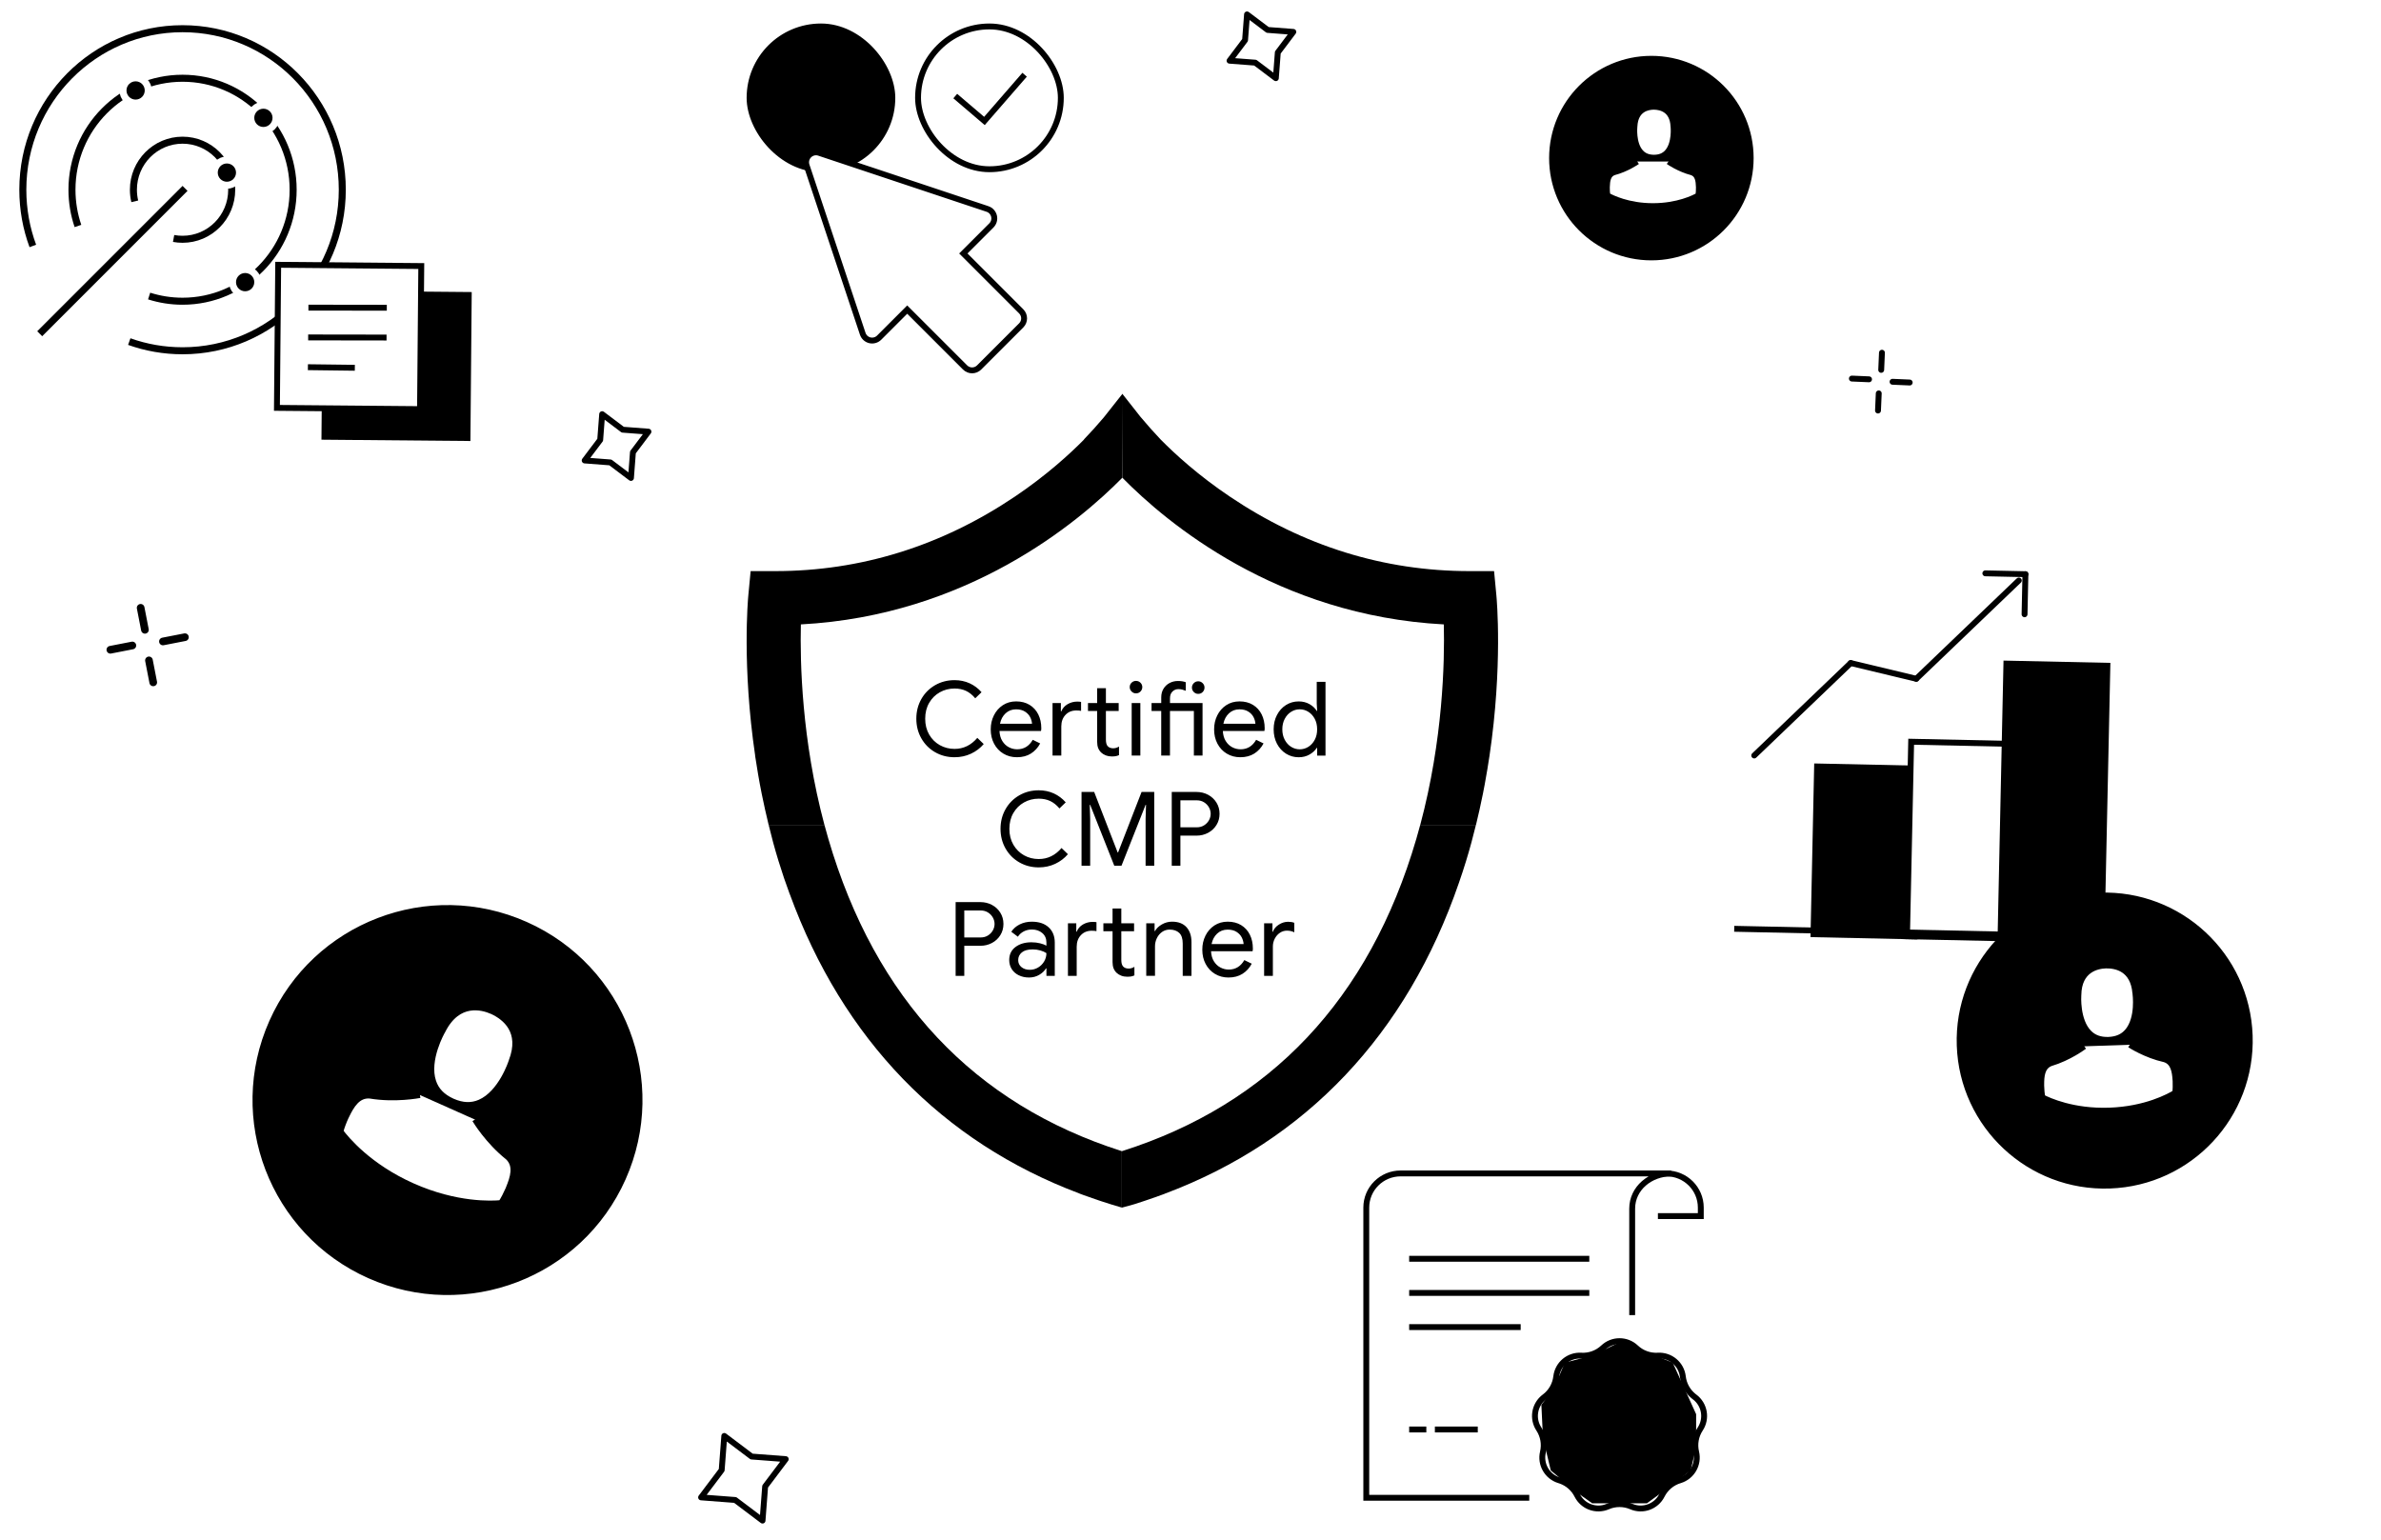 <svg width="405" height="262" viewBox="0 0 405 262" fill="none" xmlns="http://www.w3.org/2000/svg">
<g filter="url(#filter0_d_551_11303)">
<circle cx="280.893" cy="26.893" r="16.893" fill="#9AF3D8" style="fill:#9AF3D8;fill:color(display-p3 0.604 0.953 0.847);fill-opacity:1;"/>
<circle cx="280.893" cy="26.893" r="16.893" stroke="#03216C" style="stroke:#03216C;stroke:color(display-p3 0.012 0.129 0.423);stroke-opacity:1;"/>
</g>
<path d="M283.8 27.48C283.875 27.533 285.621 28.753 287.805 29.317C288.827 29.683 288.941 30.78 288.972 31.784C288.972 31.824 288.972 31.859 288.976 31.894C288.981 32.291 288.954 32.903 288.884 33.256C288.174 33.661 285.388 35.062 281.151 35.062C276.932 35.062 274.129 33.657 273.414 33.251C273.344 32.899 273.313 32.286 273.322 31.89C273.322 31.855 273.326 31.82 273.326 31.78C273.357 30.775 273.471 29.678 274.493 29.313C276.677 28.749 278.423 27.524 278.497 27.476" fill="white" style="fill:white;fill-opacity:1;"/>
<path d="M283.8 27.48C283.875 27.533 285.621 28.753 287.805 29.317C288.827 29.683 288.941 30.78 288.972 31.784C288.972 31.824 288.972 31.859 288.976 31.894C288.981 32.291 288.954 32.903 288.884 33.256C288.174 33.661 285.388 35.062 281.151 35.062C276.932 35.062 274.129 33.657 273.414 33.251C273.344 32.899 273.313 32.286 273.322 31.89C273.322 31.855 273.326 31.82 273.326 31.78C273.357 30.775 273.471 29.678 274.493 29.313C276.677 28.749 278.423 27.524 278.497 27.476" stroke="#03216C" style="stroke:#03216C;stroke:color(display-p3 0.012 0.129 0.423);stroke-opacity:1;"/>
<path d="M278.01 21.529C278.01 21.517 278.015 21.504 278.015 21.495C278.158 18.479 280.364 18.155 281.309 18.155H281.326C281.335 18.155 281.348 18.155 281.361 18.155C282.531 18.18 284.521 18.643 284.655 21.495C284.655 21.508 284.655 21.521 284.66 21.529C284.664 21.559 284.967 24.419 283.589 25.925C283.043 26.523 282.314 26.817 281.357 26.826C281.348 26.826 281.344 26.826 281.335 26.826V26.826C281.326 26.826 281.322 26.826 281.313 26.826C280.36 26.817 279.627 26.523 279.085 25.925C277.711 24.428 278.006 21.554 278.01 21.529Z" fill="white" stroke="#03216C" style="fill:white;fill-opacity:1;stroke:#03216C;stroke:color(display-p3 0.012 0.129 0.423);stroke-opacity:1;"/>
<g filter="url(#filter1_d_551_11303)">
<circle cx="76.119" cy="187.119" r="32.659" transform="rotate(24 76.119 187.119)" fill="#D2ECFE" style="fill:#D2ECFE;fill:color(display-p3 0.824 0.925 0.996);fill-opacity:1;"/>
<circle cx="76.119" cy="187.119" r="32.659" transform="rotate(24 76.119 187.119)" stroke="#03216C" style="stroke:#03216C;stroke:color(display-p3 0.012 0.129 0.423);stroke-opacity:1;"/>
</g>
<path d="M80.793 190.442C80.883 190.594 83.007 194.123 86.421 196.836C87.939 198.286 87.278 200.313 86.542 202.111C86.511 202.181 86.483 202.244 86.463 202.309C86.159 203.013 85.631 204.074 85.23 204.641C83.656 204.798 77.635 205.082 70.151 201.751C62.699 198.432 58.854 193.746 57.91 192.468C58.063 191.79 58.49 190.685 58.817 189.991C58.845 189.929 58.881 189.87 58.912 189.8C59.756 188.05 60.82 186.202 62.913 186.36C67.214 187.082 71.26 186.292 71.43 186.265" fill="white" style="fill:white;fill-opacity:1;"/>
<path d="M80.793 190.442C80.883 190.594 83.007 194.123 86.421 196.836C87.939 198.286 87.278 200.313 86.542 202.111C86.511 202.181 86.483 202.244 86.463 202.309C86.159 203.013 85.631 204.074 85.23 204.641C83.656 204.798 77.635 205.082 70.151 201.751C62.699 198.432 58.854 193.746 57.91 192.468C58.063 191.79 58.49 190.685 58.817 189.991C58.845 189.929 58.881 189.87 58.912 189.8C59.756 188.05 60.82 186.202 62.913 186.36C67.214 187.082 71.26 186.292 71.43 186.265" stroke="#03216C" style="stroke:#03216C;stroke:color(display-p3 0.012 0.129 0.423);stroke-opacity:1;"/>
<path d="M75.245 175.38C75.255 175.357 75.272 175.338 75.279 175.323C77.904 170.109 82.055 171.271 83.724 172.015L83.755 172.028C83.77 172.035 83.793 172.045 83.816 172.055C85.863 173.02 89.013 175.402 87.008 180.545C86.998 180.568 86.988 180.59 86.989 180.608C86.973 180.664 85.26 185.955 81.641 187.531C80.207 188.156 78.689 188.104 76.99 187.365C76.975 187.359 76.967 187.355 76.952 187.348V187.348C76.937 187.341 76.929 187.338 76.914 187.331C75.236 186.567 74.174 185.47 73.687 183.989C72.438 180.264 75.218 175.421 75.245 175.38Z" fill="white" stroke="#03216C" style="fill:white;fill-opacity:1;stroke:#03216C;stroke:color(display-p3 0.012 0.129 0.423);stroke-opacity:1;"/>
<path fill-rule="evenodd" clip-rule="evenodd" d="M5.583 41.837C4.483 38.86 3.882 35.638 3.882 32.274C3.882 17.146 16.046 4.882 31.052 4.882C46.058 4.882 58.223 17.146 58.223 32.274C58.223 47.403 46.058 59.666 31.052 59.666C27.873 59.666 24.821 59.116 21.986 58.104V58.104" fill="white" style="fill:white;fill-opacity:1;"/>
<path d="M5.583 41.837C4.483 38.86 3.882 35.638 3.882 32.274C3.882 17.146 16.046 4.882 31.052 4.882C46.058 4.882 58.223 17.146 58.223 32.274C58.223 47.403 46.058 59.666 31.052 59.666C27.873 59.666 24.821 59.116 21.986 58.104V58.104" stroke="#03216C" style="stroke:#03216C;stroke:color(display-p3 0.012 0.129 0.423);stroke-opacity:1;" stroke-width="1.194"/>
<path fill-rule="evenodd" clip-rule="evenodd" d="M13.258 38.439C12.6 36.506 12.242 34.432 12.242 32.274C12.242 21.8 20.664 13.31 31.052 13.31C41.441 13.31 49.863 21.8 49.863 32.274C49.863 42.747 41.441 51.238 31.052 51.238C29.071 51.238 27.161 50.929 25.367 50.356V50.356" fill="white" style="fill:white;fill-opacity:1;"/>
<path d="M13.258 38.439C12.6 36.506 12.242 34.432 12.242 32.274C12.242 21.8 20.664 13.31 31.052 13.31C41.441 13.31 49.863 21.8 49.863 32.274C49.863 42.747 41.441 51.238 31.052 51.238C29.071 51.238 27.161 50.929 25.367 50.356V50.356" stroke="#03216C" style="stroke:#03216C;stroke:color(display-p3 0.012 0.129 0.423);stroke-opacity:1;" stroke-width="1.194"/>
<path fill-rule="evenodd" clip-rule="evenodd" d="M22.923 34.246C22.772 33.614 22.692 32.953 22.692 32.274C22.692 27.619 26.435 23.845 31.053 23.845C35.67 23.845 39.413 27.619 39.413 32.274C39.413 36.929 35.67 40.702 31.053 40.702C30.532 40.702 30.023 40.654 29.529 40.563V40.563" fill="white" style="fill:white;fill-opacity:1;"/>
<path d="M22.923 34.246C22.772 33.614 22.692 32.953 22.692 32.274C22.692 27.619 26.435 23.845 31.053 23.845C35.67 23.845 39.413 27.619 39.413 32.274C39.413 36.929 35.67 40.702 31.053 40.702C30.532 40.702 30.023 40.654 29.529 40.563V40.563" stroke="#03216C" style="stroke:#03216C;stroke:color(display-p3 0.012 0.129 0.423);stroke-opacity:1;" stroke-width="1.194"/>
<path d="M7.176 56.346L31.053 32.465" stroke="#9AF3D8" style="stroke:#9AF3D8;stroke:color(display-p3 0.604 0.953 0.847);stroke-opacity:1;" stroke-width="1.194" stroke-linecap="square"/>
<circle cx="23.067" cy="15.387" r="2.15" fill="#9AF3D8" stroke="white" style="fill:#9AF3D8;fill:color(display-p3 0.604 0.953 0.847);fill-opacity:1;stroke:white;stroke-opacity:1;" stroke-width="1.194"/>
<circle cx="44.804" cy="20.044" r="2.15" fill="#9AF3D8" stroke="white" style="fill:#9AF3D8;fill:color(display-p3 0.604 0.953 0.847);fill-opacity:1;stroke:white;stroke-opacity:1;" stroke-width="1.194"/>
<circle cx="38.593" cy="29.36" r="2.15" fill="#9AF3D8" stroke="white" style="fill:#9AF3D8;fill:color(display-p3 0.604 0.953 0.847);fill-opacity:1;stroke:white;stroke-opacity:1;" stroke-width="1.194"/>
<circle cx="41.699" cy="47.992" r="2.15" fill="#9AF3D8" stroke="white" style="fill:#9AF3D8;fill:color(display-p3 0.604 0.953 0.847);fill-opacity:1;stroke:white;stroke-opacity:1;" stroke-width="1.194"/>
<rect x="54.9" y="49.454" width="25.339" height="25.339" transform="rotate(0.503 54.9 49.454)" fill="#D2ECFE" style="fill:#D2ECFE;fill:color(display-p3 0.824 0.925 0.996);fill-opacity:1;"/>
<rect x="47.319" y="45.041" width="24.339" height="24.339" transform="rotate(0.503 47.319 45.041)" fill="white" stroke="#03216C" style="fill:white;fill-opacity:1;stroke:#03216C;stroke:color(display-p3 0.012 0.129 0.423);stroke-opacity:1;"/>
<path d="M52.962 52.329L65.295 52.347" stroke="#03216C" style="stroke:#03216C;stroke:color(display-p3 0.012 0.129 0.423);stroke-opacity:1;" stroke-linecap="square"/>
<path d="M52.918 57.397L65.251 57.415" stroke="#03216C" style="stroke:#03216C;stroke:color(display-p3 0.012 0.129 0.423);stroke-opacity:1;" stroke-linecap="square"/>
<path d="M52.873 62.465L59.855 62.552" stroke="#03216C" style="stroke:#03216C;stroke:color(display-p3 0.012 0.129 0.423);stroke-opacity:1;" stroke-linecap="square"/>
<path d="M123.2 244.252L127.848 247.757L133.652 248.2L130.148 252.848L129.704 258.652L125.056 255.147L119.252 254.704L122.757 250.056L123.2 244.252Z" stroke="#03216C" style="stroke:#03216C;stroke:color(display-p3 0.012 0.129 0.423);stroke-opacity:1;" stroke-miterlimit="10" stroke-linecap="round" stroke-linejoin="round"/>
<path d="M212.116 2.45L215.618 5.091L219.991 5.425L217.351 8.927L217.017 13.3L213.515 10.659L209.142 10.325L211.782 6.823L212.116 2.45Z" stroke="#03216C" style="stroke:#03216C;stroke:color(display-p3 0.012 0.129 0.423);stroke-opacity:1;" stroke-miterlimit="10" stroke-linecap="round" stroke-linejoin="round"/>
<path d="M102.425 70.45L105.927 73.091L110.3 73.425L107.659 76.927L107.325 81.3L103.823 78.659L99.45 78.325L102.091 74.823L102.425 70.45Z" stroke="#03216C" style="stroke:#03216C;stroke:color(display-p3 0.012 0.129 0.423);stroke-opacity:1;" stroke-miterlimit="10" stroke-linecap="round" stroke-linejoin="round"/>
<path d="M319.987 62.915L320.113 59.998" stroke="#03216C" style="stroke:#03216C;stroke:color(display-p3 0.012 0.129 0.423);stroke-opacity:1;" stroke-miterlimit="22.926" stroke-linecap="round" stroke-linejoin="round"/>
<path d="M317.917 64.521L315 64.395" stroke="#03216C" style="stroke:#03216C;stroke:color(display-p3 0.012 0.129 0.423);stroke-opacity:1;" stroke-miterlimit="22.926" stroke-linecap="round" stroke-linejoin="round"/>
<path d="M319.569 66.915L319.443 69.832" stroke="#03216C" style="stroke:#03216C;stroke:color(display-p3 0.012 0.129 0.423);stroke-opacity:1;" stroke-miterlimit="22.926" stroke-linecap="round" stroke-linejoin="round"/>
<path d="M321.917 64.94L324.834 65.066" stroke="#03216C" style="stroke:#03216C;stroke:color(display-p3 0.012 0.129 0.423);stroke-opacity:1;" stroke-miterlimit="22.926" stroke-linecap="round" stroke-linejoin="round"/>
<path d="M24.651 107.13L23.924 103.39" stroke="#03216C" style="stroke:#03216C;stroke:color(display-p3 0.012 0.129 0.423);stroke-opacity:1;" stroke-width="1.305" stroke-miterlimit="22.926" stroke-linecap="round" stroke-linejoin="round"/>
<path d="M22.513 109.797L18.773 110.525" stroke="#03216C" style="stroke:#03216C;stroke:color(display-p3 0.012 0.129 0.423);stroke-opacity:1;" stroke-width="1.305" stroke-miterlimit="22.926" stroke-linecap="round" stroke-linejoin="round"/>
<path d="M25.337 112.332L26.064 116.072" stroke="#03216C" style="stroke:#03216C;stroke:color(display-p3 0.012 0.129 0.423);stroke-opacity:1;" stroke-width="1.305" stroke-miterlimit="22.926" stroke-linecap="round" stroke-linejoin="round"/>
<path d="M27.715 109.113L31.455 108.385" stroke="#03216C" style="stroke:#03216C;stroke:color(display-p3 0.012 0.129 0.423);stroke-opacity:1;" stroke-width="1.305" stroke-miterlimit="22.926" stroke-linecap="round" stroke-linejoin="round"/>
<path d="M326.258 130.742L325.647 159.281L308.47 158.913L309.08 130.374L326.258 130.742Z" fill="#9AF3D8" stroke="#21528B" style="fill:#9AF3D8;fill:color(display-p3 0.604 0.953 0.847);fill-opacity:1;stroke:#21528B;stroke:color(display-p3 0.13 0.32 0.546);stroke-opacity:1;"/>
<rect x="325.083" y="126.17" width="17.182" height="33.091" transform="rotate(1.226 325.083 126.17)" fill="white" stroke="#21528B" style="fill:white;fill-opacity:1;stroke:#21528B;stroke:color(display-p3 0.13 0.32 0.546);stroke-opacity:1;"/>
<rect x="341.28" y="112.877" width="17.182" height="46.727" transform="rotate(1.226 341.28 112.877)" fill="#9AF3D8" stroke="#21528B" style="fill:#9AF3D8;fill:color(display-p3 0.604 0.953 0.847);fill-opacity:1;stroke:#21528B;stroke:color(display-p3 0.13 0.32 0.546);stroke-opacity:1;"/>
<path d="M295.486 157.999L368.197 159.555" stroke="#21528B" style="stroke:#21528B;stroke:color(display-p3 0.13 0.32 0.546);stroke-opacity:1;" stroke-linecap="square"/>
<path d="M298.39 128.508L314.801 112.785" stroke="#21528B" style="stroke:#21528B;stroke:color(display-p3 0.13 0.32 0.546);stroke-opacity:1;" stroke-linecap="round" stroke-linejoin="round"/>
<path d="M325.949 115.459L343.394 98.745" stroke="#21528B" style="stroke:#21528B;stroke:color(display-p3 0.13 0.32 0.546);stroke-opacity:1;" stroke-linecap="round" stroke-linejoin="round"/>
<path d="M337.699 97.524L344.515 97.67" stroke="#21528B" style="stroke:#21528B;stroke:color(display-p3 0.13 0.32 0.546);stroke-opacity:1;" stroke-linecap="round" stroke-linejoin="round"/>
<path d="M344.515 97.67L344.369 104.487" stroke="#21528B" style="stroke:#21528B;stroke:color(display-p3 0.13 0.32 0.546);stroke-opacity:1;" stroke-linecap="round" stroke-linejoin="round"/>
<path d="M325.949 115.459L314.801 112.785" stroke="#21528B" style="stroke:#21528B;stroke:color(display-p3 0.13 0.32 0.546);stroke-opacity:1;" stroke-linecap="round" stroke-linejoin="round"/>
<g filter="url(#filter2_d_551_11303)">
<circle cx="358.003" cy="177.003" r="24.677" transform="rotate(-2 358.003 177.003)" fill="#D2ECFE" style="fill:#D2ECFE;fill:color(display-p3 0.824 0.925 0.996);fill-opacity:1;"/>
<circle cx="358.003" cy="177.003" r="24.677" transform="rotate(-2 358.003 177.003)" stroke="#03216C" style="stroke:#03216C;stroke:color(display-p3 0.012 0.129 0.423);stroke-opacity:1;"/>
</g>
<path d="M362.278 177.712C362.39 177.785 365.001 179.478 368.218 180.19C369.729 180.671 369.952 182.267 370.048 183.732C370.05 183.79 370.051 183.841 370.06 183.893C370.086 184.471 370.079 185.367 369.994 185.885C368.978 186.513 364.983 188.7 358.797 188.916C352.637 189.131 348.474 187.222 347.409 186.667C347.289 186.156 347.213 185.264 347.205 184.684C347.203 184.633 347.208 184.581 347.206 184.523C347.2 183.055 347.31 181.448 348.784 180.862C351.944 179.927 354.43 178.05 354.536 177.976" fill="white" style="fill:white;fill-opacity:1;"/>
<path d="M362.278 177.712C362.39 177.785 365.001 179.478 368.218 180.19C369.729 180.671 369.952 182.267 370.048 183.732C370.05 183.79 370.051 183.841 370.06 183.893C370.086 184.471 370.079 185.367 369.994 185.885C368.978 186.513 364.983 188.7 358.797 188.916C352.637 189.131 348.474 187.222 347.409 186.667C347.289 186.156 347.213 185.264 347.205 184.684C347.203 184.633 347.208 184.581 347.206 184.523C347.2 183.055 347.31 181.448 348.784 180.862C351.944 179.927 354.43 178.05 354.536 177.976" stroke="#03216C" style="stroke:#03216C;stroke:color(display-p3 0.012 0.129 0.423);stroke-opacity:1;"/>
<path d="M353.521 169.32C353.52 169.302 353.526 169.283 353.526 169.271C353.581 164.86 356.785 164.275 358.165 164.226L358.19 164.225C358.203 164.225 358.222 164.224 358.241 164.224C359.95 164.201 362.879 164.775 363.22 168.932C363.221 168.951 363.221 168.969 363.228 168.981C363.236 169.024 363.825 173.185 361.889 175.453C361.122 176.353 360.074 176.82 358.676 176.882C358.664 176.882 358.657 176.882 358.645 176.883V176.883C358.632 176.883 358.626 176.883 358.613 176.884C357.22 176.92 356.136 176.528 355.314 175.683C353.232 173.567 353.516 169.357 353.521 169.32Z" fill="white" stroke="#03216C" style="fill:white;fill-opacity:1;stroke:#03216C;stroke:color(display-p3 0.012 0.129 0.423);stroke-opacity:1;"/>
<path d="M282.006 206.859H289.3V205.408C289.3 202.2 286.687 199.6 283.465 199.6H267.416" stroke="#03216C" style="stroke:#03216C;stroke:color(display-p3 0.012 0.129 0.423);stroke-opacity:1;"/>
<path fill-rule="evenodd" clip-rule="evenodd" d="M260.121 254.771H232.4V205.408C232.4 202.2 235.013 199.6 238.236 199.6H284.246C280.737 199.6 277.628 202.103 277.628 205.589C277.628 211.954 277.628 220.515 277.628 223.697" fill="white" style="fill:white;fill-opacity:1;"/>
<path d="M260.121 254.771H232.4V205.408C232.4 202.2 235.013 199.6 238.236 199.6H284.246C280.737 199.6 277.628 202.103 277.628 205.589C277.628 211.954 277.628 220.515 277.628 223.697" stroke="#03216C" style="stroke:#03216C;stroke:color(display-p3 0.012 0.129 0.423);stroke-opacity:1;"/>
<path d="M239.695 214.118H270.334" stroke="#03216C" style="stroke:#03216C;stroke:color(display-p3 0.012 0.129 0.423);stroke-opacity:1;"/>
<path d="M239.695 219.927H270.334" stroke="#03216C" style="stroke:#03216C;stroke:color(display-p3 0.012 0.129 0.423);stroke-opacity:1;"/>
<path d="M239.695 225.739H258.662" stroke="#03216C" style="stroke:#03216C;stroke:color(display-p3 0.012 0.129 0.423);stroke-opacity:1;"/>
<path d="M244.068 243.154H251.363" stroke="#03216C" style="stroke:#03216C;stroke:color(display-p3 0.012 0.129 0.423);stroke-opacity:1;"/>
<path d="M239.695 243.154H242.613" stroke="#03216C" style="stroke:#03216C;stroke:color(display-p3 0.012 0.129 0.423);stroke-opacity:1;"/>
<path d="M284.519 231.778L276.543 228.587L274.947 228.587L270.826 230.581L266.173 231.778L264.312 236.165L262.185 238.957L262.451 244.54L263.781 250.123L268.566 254.111L270.826 255.707H274.947H280.132L284.519 252.516L287.576 250.123L288.507 246.135V240.552L284.519 231.778Z" fill="#9AF3D8" style="fill:#9AF3D8;fill:color(display-p3 0.604 0.953 0.847);fill-opacity:1;"/>
<path d="M279.318 243.858C280.195 243.858 280.905 243.147 280.905 242.27C280.905 241.393 280.195 240.683 279.318 240.683C278.441 240.683 277.73 241.393 277.73 242.27C277.73 243.147 278.441 243.858 279.318 243.858Z" fill="#03216C" style="fill:#03216C;fill:color(display-p3 0.012 0.129 0.423);fill-opacity:1;"/>
<path d="M274.27 247.223C275.147 247.223 275.858 246.512 275.858 245.635C275.858 244.759 275.147 244.048 274.27 244.048C273.394 244.048 272.683 244.759 272.683 245.635C272.683 246.512 273.394 247.223 274.27 247.223Z" fill="#03216C" style="fill:#03216C;fill:color(display-p3 0.012 0.129 0.423);fill-opacity:1;"/>
<path d="M272.588 242.175C273.465 242.175 274.175 241.464 274.175 240.588C274.175 239.711 273.465 239 272.588 239C271.711 239 271 239.711 271 240.588C271 241.464 271.711 242.175 272.588 242.175Z" fill="#03216C" style="fill:#03216C;fill:color(display-p3 0.012 0.129 0.423);fill-opacity:1;"/>
<path d="M272.708 229.231C274.263 227.763 276.695 227.763 278.25 229.231C279.258 230.184 280.615 230.679 282 230.598C284.135 230.472 285.997 232.034 286.245 234.158C286.395 235.45 287.039 236.631 288.037 237.456L288.241 237.616C289.956 238.893 290.378 241.286 289.203 243.072C288.44 244.231 288.189 245.653 288.509 247.003C289.003 249.083 287.788 251.188 285.74 251.801C284.41 252.198 283.303 253.127 282.681 254.367C281.722 256.279 279.438 257.11 277.475 256.262C276.201 255.712 274.757 255.712 273.483 256.262C271.52 257.11 269.236 256.279 268.277 254.367C267.693 253.205 266.685 252.316 265.465 251.882L265.219 251.801C263.17 251.188 261.955 249.084 262.449 247.003C262.769 245.653 262.518 244.231 261.755 243.072C260.616 241.342 260.976 239.041 262.56 237.738L262.717 237.616C263.831 236.788 264.553 235.536 264.713 234.158C264.961 232.034 266.823 230.473 268.958 230.598C270.343 230.679 271.7 230.184 272.708 229.231Z" stroke="#03216C" style="stroke:#03216C;stroke:color(display-p3 0.012 0.129 0.423);stroke-opacity:1;"/>
<g clip-path="url(#clip0_551_11303)">
<path d="M239.644 159.861L249.738 104.548L217.035 95.262L191.195 76.286L160.914 93.647L131.441 104.548V106.163L136.286 141.692L155.666 180.451L191.195 199.831L217.035 186.508L239.644 159.861Z" fill="white" style="fill:white;fill-opacity:1;"/>
<path d="M252.592 133.159C252.876 131.614 253.13 130.097 253.349 128.617C253.352 128.586 253.358 128.558 253.364 128.528C255.617 113.296 254.591 101.932 254.532 101.301L254.137 97.146H249.963C235.404 97.146 221.683 92.879 209.179 84.463C203.846 80.876 199.879 77.251 197.426 74.764C196.298 73.572 195.14 72.28 193.972 70.881L190.919 67L190.833 67.111L190.91 81.262C190.91 81.265 190.916 81.268 190.919 81.271C198.409 88.893 217.222 104.706 245.588 106.211C245.742 112.61 245.452 125.836 241.58 140.315H251.06C251.479 138.604 251.863 136.885 252.209 135.158C252.218 135.118 252.224 135.081 252.234 135.041L252.261 134.902C252.354 134.441 252.444 133.981 252.527 133.527C252.549 133.406 252.574 133.283 252.595 133.162L252.592 133.159Z" fill="#EA4335" style="fill:#EA4335;fill:color(display-p3 0.918 0.263 0.208);fill-opacity:1;"/>
<path d="M190.916 67.031V67L187.746 71.007C186.606 72.358 185.478 73.6 184.382 74.737L184.4 74.755C181.947 77.242 177.977 80.87 172.641 84.463C160.134 92.879 146.413 97.146 131.857 97.146H127.68L127.285 101.301C127.226 101.932 126.2 113.302 128.453 128.543L128.437 128.528C128.761 130.635 129.111 132.785 129.568 135.041C129.926 136.806 130.317 138.564 130.742 140.315H140.233C136.362 125.836 136.072 112.61 136.226 106.211C164.509 104.712 183.368 88.912 190.904 81.262L190.913 81.271V67.031H190.916Z" fill="#4285F4" style="fill:#4285F4;fill:color(display-p3 0.259 0.522 0.957);fill-opacity:1;"/>
<path d="M190.829 195.814C165.67 187.812 148.878 169.948 140.9 142.691C140.669 141.893 140.449 141.102 140.236 140.312H130.745C131.214 142.267 131.767 144.322 132.422 146.457C133.031 148.447 133.674 150.328 134.332 152.096L134.338 152.086C143.366 176.794 160.232 194.229 183.621 203.019L183.615 203.026C183.788 203.09 183.967 203.155 184.143 203.22C184.227 203.251 184.307 203.282 184.39 203.313C185.163 203.594 185.957 203.872 186.77 204.144C186.853 204.172 186.936 204.2 187.017 204.227C187.109 204.258 187.199 204.289 187.292 204.32C188.5 204.719 189.68 205.083 190.823 205.411V195.811L190.829 195.814Z" fill="#34A853" style="fill:#34A853;fill:color(display-p3 0.204 0.659 0.326);fill-opacity:1;"/>
<path d="M251.053 140.318V140.314H241.574C241.364 141.102 241.145 141.896 240.91 142.693C232.926 169.978 216.029 187.827 190.826 195.817C190.839 195.82 190.833 195.817 190.826 195.817V205.417C190.848 205.411 191.784 205.163 192.17 205.058L192.22 205.046C192.22 205.046 192.229 205.046 192.232 205.043C192.674 204.922 193.209 204.762 194.37 204.372C194.481 204.335 194.599 204.295 194.722 204.255C194.929 204.187 195.133 204.116 195.34 204.045C195.819 203.881 196.363 203.693 196.975 203.473C197.225 203.384 197.478 203.294 197.729 203.201C197.849 203.158 197.967 203.115 198.093 203.069L198.087 203.062C222.143 194.056 239.312 175.92 248.167 150.14C248.578 148.956 248.983 147.733 249.372 146.46C250.027 144.325 250.58 142.27 251.05 140.318H251.053Z" fill="#FBBC04" style="fill:#FBBC04;fill:color(display-p3 0.984 0.737 0.016);fill-opacity:1;"/>
<path d="M159.053 127.947C158.061 127.375 157.279 126.588 156.714 125.59C156.148 124.592 155.864 123.476 155.864 122.25C155.864 121.023 156.148 119.911 156.714 118.91C157.279 117.912 158.061 117.124 159.053 116.552C160.044 115.981 161.151 115.693 162.365 115.693C163.298 115.693 164.154 115.873 164.932 116.228C165.708 116.583 166.384 117.09 166.956 117.745L165.887 118.78C165.408 118.208 164.886 117.788 164.317 117.519C163.752 117.251 163.1 117.118 162.365 117.118C161.453 117.118 160.619 117.331 159.859 117.757C159.099 118.184 158.493 118.786 158.045 119.562C157.594 120.34 157.372 121.236 157.372 122.253C157.372 123.269 157.597 124.165 158.045 124.944C158.497 125.722 159.099 126.322 159.859 126.748C160.619 127.175 161.453 127.388 162.365 127.388C163.885 127.388 165.173 126.764 166.239 125.512L167.327 126.563C166.743 127.252 166.023 127.799 165.17 128.2C164.317 128.602 163.381 128.806 162.365 128.806C161.151 128.806 160.044 128.519 159.053 127.947ZM170.673 128.194C169.996 127.786 169.468 127.221 169.088 126.504C168.708 125.784 168.519 124.978 168.519 124.076C168.519 123.173 168.699 122.416 169.054 121.693C169.409 120.971 169.916 120.39 170.571 119.957C171.226 119.525 171.986 119.308 172.848 119.308C173.71 119.308 174.482 119.503 175.125 119.895C175.768 120.288 176.262 120.828 176.605 121.517C176.948 122.206 177.121 122.994 177.121 123.884C177.121 124.06 177.102 124.212 177.069 124.338H170.006C170.04 125.015 170.203 125.59 170.497 126.056C170.787 126.523 171.161 126.875 171.609 127.107C172.044 127.337 172.529 127.456 173.021 127.456C174.167 127.456 175.048 126.918 175.669 125.843L176.929 126.458C176.543 127.184 176.021 127.755 175.36 128.176C174.699 128.596 173.902 128.806 172.969 128.806C172.116 128.806 171.35 128.602 170.673 128.191V128.194ZM175.545 123.112C175.521 122.738 175.416 122.364 175.23 121.99C175.042 121.616 174.748 121.301 174.347 121.045C173.945 120.788 173.438 120.658 172.829 120.658C172.128 120.658 171.535 120.884 171.05 121.332C170.565 121.783 170.247 122.376 170.095 123.112H175.545ZM179.034 119.589H180.452V121.008H180.523C180.733 120.482 181.088 120.075 181.592 119.781C182.095 119.491 182.642 119.342 183.239 119.342C183.495 119.342 183.711 119.361 183.887 119.395V120.921C183.69 120.875 183.421 120.85 183.081 120.85C182.321 120.85 181.706 121.1 181.233 121.604C180.761 122.107 180.523 122.759 180.523 123.566V128.525H179.034V119.586V119.589ZM188.102 128.494C187.793 128.376 187.533 128.219 187.323 128.021C187.093 127.805 186.914 127.542 186.798 127.249C186.68 126.958 186.622 126.6 186.622 126.18V120.94H185.061V119.589H186.622V117.065H188.111V119.589H190.283V120.94H188.111V125.812C188.111 126.303 188.204 126.665 188.392 126.9C188.615 127.156 188.936 127.286 189.356 127.286C189.696 127.286 190.023 127.187 190.339 126.989V128.444C190.162 128.528 189.986 128.583 189.804 128.621C189.622 128.654 189.393 128.673 189.112 128.673C188.751 128.673 188.414 128.614 188.105 128.497L188.102 128.494ZM192.477 117.624C192.267 117.414 192.162 117.164 192.162 116.871C192.162 116.577 192.267 116.33 192.477 116.126C192.687 115.922 192.937 115.82 193.231 115.82C193.524 115.82 193.774 115.922 193.984 116.126C194.195 116.33 194.3 116.58 194.3 116.871C194.3 117.161 194.198 117.414 193.994 117.624C193.79 117.834 193.536 117.94 193.231 117.94C192.925 117.94 192.687 117.834 192.477 117.624ZM192.495 119.586H193.969V128.525H192.495V119.586ZM197.522 120.937H195.875V119.586H197.522V118.622C197.522 118.06 197.652 117.572 197.908 117.152C198.158 116.739 198.516 116.402 198.943 116.178C199.376 115.95 199.855 115.835 200.38 115.835C200.905 115.835 201.319 115.907 201.693 116.046V117.501C201.483 117.42 201.285 117.353 201.097 117.3C200.908 117.247 200.689 117.22 200.429 117.22C200.043 117.22 199.71 117.359 199.431 117.631C199.15 117.906 199.011 118.289 199.011 118.78V119.586H204.548V128.525H203.074V120.937H199.008V128.525H197.519V120.937H197.522ZM203.059 117.711C202.849 117.501 202.744 117.251 202.744 116.957C202.744 116.664 202.849 116.413 203.059 116.203C203.269 115.993 203.519 115.888 203.813 115.888C204.106 115.888 204.356 115.993 204.567 116.203C204.777 116.413 204.882 116.664 204.882 116.957C204.882 117.251 204.78 117.501 204.576 117.711C204.372 117.921 204.119 118.026 203.813 118.026C203.507 118.026 203.269 117.921 203.059 117.711ZM208.67 128.194C207.993 127.786 207.465 127.221 207.085 126.504C206.705 125.784 206.516 124.978 206.516 124.076C206.516 123.173 206.695 122.416 207.051 121.693C207.406 120.971 207.913 120.39 208.568 119.957C209.223 119.525 209.983 119.308 210.845 119.308C211.707 119.308 212.479 119.503 213.122 119.895C213.764 120.288 214.259 120.828 214.602 121.517C214.945 122.206 215.118 122.994 215.118 123.884C215.118 124.06 215.099 124.212 215.065 124.338H208.002C208.036 125.015 208.2 125.59 208.493 126.056C208.784 126.523 209.158 126.875 209.606 127.107C210.041 127.337 210.526 127.456 211.018 127.456C212.164 127.456 213.045 126.918 213.666 125.843L214.926 126.458C214.54 127.184 214.018 127.755 213.357 128.176C212.695 128.596 211.898 128.806 210.965 128.806C210.112 128.806 209.346 128.602 208.67 128.191V128.194ZM213.542 123.112C213.517 122.738 213.412 122.364 213.227 121.99C213.038 121.616 212.745 121.301 212.343 121.045C211.942 120.788 211.435 120.658 210.826 120.658C210.125 120.658 209.532 120.884 209.047 121.332C208.561 121.783 208.243 122.376 208.092 123.112H213.542ZM218.739 128.194C218.09 127.786 217.58 127.221 217.206 126.504C216.832 125.784 216.644 124.972 216.644 124.06C216.644 123.149 216.829 122.348 217.206 121.626C217.58 120.903 218.09 120.334 218.739 119.926C219.388 119.518 220.108 119.311 220.905 119.311C221.594 119.311 222.208 119.466 222.746 119.775C223.284 120.084 223.692 120.467 223.973 120.924H224.044L223.973 119.679V115.981H225.462V128.528H224.044V127.215H223.973C223.692 127.66 223.284 128.037 222.746 128.346C222.208 128.655 221.594 128.809 220.905 128.809C220.111 128.809 219.388 128.605 218.739 128.194ZM222.542 127.039C222.993 126.757 223.355 126.362 223.63 125.846C223.905 125.333 224.041 124.737 224.041 124.057C224.041 123.377 223.905 122.784 223.63 122.268C223.355 121.755 222.993 121.357 222.542 121.076C222.091 120.794 221.606 120.655 221.078 120.655C220.549 120.655 220.08 120.794 219.622 121.076C219.168 121.357 218.801 121.755 218.529 122.277C218.254 122.796 218.118 123.39 218.118 124.057C218.118 124.724 218.254 125.318 218.529 125.837C218.804 126.356 219.168 126.757 219.622 127.039C220.08 127.32 220.562 127.459 221.078 127.459C221.594 127.459 222.091 127.32 222.542 127.039ZM173.373 146.683C172.381 146.111 171.6 145.323 171.034 144.325C170.469 143.327 170.185 142.212 170.185 140.985C170.185 139.759 170.469 138.646 171.034 137.645C171.6 136.647 172.381 135.86 173.373 135.288C174.365 134.716 175.471 134.429 176.685 134.429C177.618 134.429 178.474 134.608 179.253 134.964C180.028 135.319 180.705 135.826 181.277 136.481L180.208 137.516C179.729 136.944 179.207 136.524 178.638 136.255C178.073 135.986 177.421 135.853 176.685 135.853C175.774 135.853 174.94 136.067 174.18 136.493C173.42 136.919 172.814 137.522 172.366 138.297C171.915 139.076 171.692 139.972 171.692 140.988C171.692 142.005 171.918 142.901 172.366 143.68C172.817 144.458 173.42 145.058 174.18 145.484C174.94 145.91 175.774 146.123 176.685 146.123C178.205 146.123 179.494 145.499 180.56 144.248L181.647 145.299C181.063 145.988 180.344 146.534 179.491 146.936C178.638 147.338 177.702 147.542 176.685 147.542C175.471 147.542 174.365 147.254 173.373 146.683ZM183.958 134.713H186.115L190.11 145.002H190.181L194.176 134.713H196.333V147.26H194.862V139.286L194.933 136.904H194.862L190.762 147.26H189.535L185.435 136.904H185.364L185.435 139.286V147.26H183.965V134.713H183.958ZM199.311 134.713H203.535C204.236 134.713 204.885 134.871 205.481 135.186C206.077 135.501 206.553 135.943 206.908 136.508C207.264 137.074 207.443 137.716 207.443 138.427C207.443 139.138 207.264 139.78 206.908 140.346C206.553 140.911 206.077 141.353 205.481 141.668C204.885 141.983 204.236 142.141 203.535 142.141H200.782V147.257H199.311V134.71V134.713ZM203.569 140.726C204.035 140.726 204.446 140.615 204.804 140.392C205.16 140.17 205.438 139.882 205.636 139.533C205.833 139.184 205.932 138.813 205.932 138.43C205.932 138.047 205.833 137.676 205.636 137.327C205.438 136.978 205.16 136.691 204.804 136.468C204.449 136.246 204.035 136.135 203.569 136.135H200.782V140.726H203.569ZM162.55 153.449H166.774C167.475 153.449 168.124 153.607 168.72 153.922C169.317 154.237 169.792 154.679 170.148 155.244C170.503 155.81 170.682 156.452 170.682 157.163C170.682 157.873 170.503 158.516 170.148 159.082C169.792 159.647 169.317 160.089 168.72 160.404C168.124 160.719 167.475 160.877 166.774 160.877H164.021V165.993H162.55V153.446V153.449ZM166.808 159.462C167.274 159.462 167.685 159.35 168.044 159.128C168.399 158.905 168.677 158.618 168.875 158.269C169.072 157.92 169.171 157.549 169.171 157.166C169.171 156.783 169.072 156.412 168.875 156.063C168.677 155.714 168.399 155.426 168.044 155.204C167.688 154.982 167.274 154.87 166.808 154.87H164.021V159.462H166.808ZM173.277 165.891C172.765 165.635 172.366 165.279 172.085 164.831C171.804 164.38 171.665 163.87 171.665 163.299C171.665 162.353 172.02 161.615 172.734 161.081C173.447 160.549 174.347 160.283 175.434 160.283C175.972 160.283 176.472 160.342 176.933 160.46C177.393 160.577 177.748 160.71 177.992 160.861V160.317C177.992 159.65 177.757 159.115 177.291 158.714C176.824 158.312 176.234 158.108 175.521 158.108C175.017 158.108 174.557 158.216 174.136 158.433C173.716 158.649 173.383 158.949 173.138 159.335L172.017 158.494C172.366 157.957 172.848 157.537 173.463 157.234C174.078 156.931 174.757 156.78 175.505 156.78C176.719 156.78 177.674 157.098 178.369 157.734C179.064 158.371 179.414 159.239 179.414 160.336V165.996H177.995V164.717H177.924C177.668 165.15 177.282 165.517 176.769 165.82C176.256 166.123 175.675 166.274 175.032 166.274C174.39 166.274 173.793 166.144 173.281 165.888L173.277 165.891ZM176.571 164.578C177.004 164.322 177.347 163.976 177.606 163.543C177.863 163.11 177.992 162.638 177.992 162.125C177.711 161.939 177.368 161.785 176.957 161.671C176.549 161.553 176.117 161.495 175.66 161.495C174.841 161.495 174.226 161.664 173.812 162.004C173.398 162.344 173.191 162.783 173.191 163.317C173.191 163.809 173.376 164.204 173.75 164.51C174.124 164.813 174.597 164.964 175.168 164.964C175.672 164.964 176.139 164.834 176.571 164.578ZM181.654 157.058H183.072V158.476H183.143C183.353 157.951 183.708 157.543 184.212 157.249C184.715 156.959 185.262 156.811 185.859 156.811C186.115 156.811 186.331 156.829 186.507 156.863V158.389C186.31 158.343 186.041 158.318 185.701 158.318C184.941 158.318 184.326 158.569 183.853 159.072C183.381 159.576 183.143 160.228 183.143 161.034V165.993H181.654V157.055V157.058ZM190.722 165.962C190.413 165.845 190.153 165.687 189.943 165.489C189.714 165.274 189.534 165.01 189.418 164.717C189.3 164.427 189.242 164.068 189.242 163.648V158.408H187.681V157.058H189.242V154.534H190.731V157.058H192.903V158.408H190.731V163.28C190.731 163.772 190.824 164.133 191.012 164.368C191.235 164.624 191.556 164.754 191.976 164.754C192.316 164.754 192.643 164.655 192.959 164.458V165.913C192.783 165.996 192.606 166.052 192.424 166.089C192.242 166.123 192.013 166.141 191.732 166.141C191.371 166.141 191.034 166.083 190.725 165.965L190.722 165.962ZM194.973 157.058H196.391V158.371H196.462C196.706 157.926 197.099 157.549 197.636 157.24C198.174 156.931 198.746 156.777 199.354 156.777C200.429 156.777 201.251 157.089 201.817 157.713C202.382 158.337 202.666 159.187 202.666 160.262V165.993H201.177V160.49C201.177 159.662 200.979 159.06 200.581 158.686C200.182 158.312 199.642 158.124 198.949 158.124C198.471 158.124 198.041 158.26 197.661 158.525C197.281 158.794 196.988 159.146 196.777 159.585C196.567 160.024 196.462 160.481 196.462 160.96V165.99H194.973V157.052V157.058ZM206.661 165.662C205.985 165.255 205.456 164.689 205.076 163.972C204.696 163.253 204.508 162.446 204.508 161.544C204.508 160.642 204.687 159.885 205.042 159.162C205.398 158.439 205.904 157.858 206.559 157.425C207.214 156.993 207.974 156.777 208.836 156.777C209.698 156.777 210.471 156.971 211.114 157.364C211.756 157.756 212.251 158.297 212.593 158.986C212.936 159.675 213.109 160.463 213.109 161.352C213.109 161.529 213.091 161.68 213.057 161.807H205.994C206.028 162.483 206.192 163.058 206.485 163.524C206.776 163.991 207.149 164.343 207.597 164.575C208.033 164.805 208.517 164.925 209.009 164.924C210.156 164.924 211.036 164.386 211.657 163.311L212.918 163.926C212.532 164.652 212.01 165.224 211.348 165.644C210.687 166.064 209.89 166.274 208.957 166.274C208.104 166.274 207.338 166.07 206.661 165.659V165.662ZM211.534 160.58C211.509 160.206 211.404 159.832 211.219 159.458C211.03 159.085 210.737 158.769 210.335 158.513C209.933 158.257 209.427 158.127 208.818 158.127C208.117 158.127 207.523 158.352 207.038 158.8C206.553 159.251 206.235 159.845 206.084 160.58H211.534ZM215.022 157.058H216.44V158.494H216.511C216.687 158.003 217.024 157.598 217.528 157.277C218.031 156.956 218.557 156.795 219.106 156.795C219.514 156.795 219.867 156.854 220.157 156.971V158.584C219.783 158.399 219.363 158.303 218.896 158.303C218.464 158.303 218.065 158.427 217.704 158.671C217.342 158.915 217.052 159.245 216.836 159.662C216.619 160.076 216.508 160.537 216.511 161.003V165.999H215.022V157.061V157.058Z" fill="#5F6368" style="fill:#5F6368;fill:color(display-p3 0.372 0.388 0.408);fill-opacity:1;"/>
</g>
<rect x="127.5" y="4.5" width="24.286" height="24.286" rx="12.143" fill="#9AF3D8" stroke="#03216C" style="fill:#9AF3D8;fill:color(display-p3 0.604 0.953 0.847);fill-opacity:1;stroke:#03216C;stroke:color(display-p3 0.012 0.129 0.423);stroke-opacity:1;"/>
<rect x="156.157" y="4.5" width="24.286" height="24.286" rx="12.143" fill="white" stroke="#03216C" style="fill:white;fill-opacity:1;stroke:#03216C;stroke:color(display-p3 0.012 0.129 0.423);stroke-opacity:1;"/>
<path d="M135.007 11.923L145.283 22.2" stroke="#03216C" style="stroke:#03216C;stroke:color(display-p3 0.012 0.129 0.423);stroke-opacity:1;" stroke-linecap="square"/>
<path d="M145.121 11.923L134.844 22.2" stroke="#03216C" style="stroke:#03216C;stroke:color(display-p3 0.012 0.129 0.423);stroke-opacity:1;" stroke-linecap="square"/>
<path fill-rule="evenodd" clip-rule="evenodd" d="M164.159 62.505L154.313 52.661L149.541 57.434C149.129 57.846 148.531 58.016 147.96 57.884C147.39 57.749 146.932 57.33 146.748 56.775L137.201 28.137C136.998 27.53 137.157 26.861 137.608 26.41C138.058 25.96 138.729 25.795 139.335 26.003L167.973 35.549C168.528 35.734 168.947 36.192 169.082 36.762C169.216 37.331 169.046 37.929 168.632 38.343L163.86 43.115L173.704 52.96C174.363 53.62 174.363 54.688 173.704 55.347L166.545 62.505C165.886 63.165 164.818 63.165 164.159 62.505Z" fill="white" stroke="#03216C" style="fill:white;fill-opacity:1;stroke:#03216C;stroke:color(display-p3 0.012 0.129 0.423);stroke-opacity:1;"/>
<path d="M162.484 16.34L167.449 20.576L174.284 12.71" stroke="#03216C" style="stroke:#03216C;stroke:color(display-p3 0.012 0.129 0.423);stroke-opacity:1;"/>
<defs>
<filter id="filter0_d_551_11303" x="262.572" y="8.572" width="36.641" height="36.641" filterUnits="userSpaceOnUse" color-interpolation-filters="sRGB">
<feFlood flood-opacity="0" result="BackgroundImageFix"/>
<feColorMatrix in="SourceAlpha" type="matrix" values="0 0 0 0 0 0 0 0 0 0 0 0 0 0 0 0 0 0 127 0" result="hardAlpha"/>
<feMorphology radius="0.928" operator="dilate" in="SourceAlpha" result="effect1_dropShadow_551_11303"/>
<feOffset/>
<feColorMatrix type="matrix" values="0 0 0 0 1 0 0 0 0 1 0 0 0 0 1 0 0 0 1 0"/>
<feBlend mode="normal" in2="BackgroundImageFix" result="effect1_dropShadow_551_11303"/>
<feBlend mode="normal" in="SourceGraphic" in2="effect1_dropShadow_551_11303" result="shape"/>
</filter>
<filter id="filter1_d_551_11303" x="41.096" y="152.097" width="70.046" height="70.046" filterUnits="userSpaceOnUse" color-interpolation-filters="sRGB">
<feFlood flood-opacity="0" result="BackgroundImageFix"/>
<feColorMatrix in="SourceAlpha" type="matrix" values="0 0 0 0 0 0 0 0 0 0 0 0 0 0 0 0 0 0 127 0" result="hardAlpha"/>
<feMorphology radius="1.856" operator="dilate" in="SourceAlpha" result="effect1_dropShadow_551_11303"/>
<feOffset/>
<feColorMatrix type="matrix" values="0 0 0 0 1 0 0 0 0 1 0 0 0 0 1 0 0 0 1 0"/>
<feBlend mode="normal" in2="BackgroundImageFix" result="effect1_dropShadow_551_11303"/>
<feBlend mode="normal" in="SourceGraphic" in2="effect1_dropShadow_551_11303" result="shape"/>
</filter>
<filter id="filter2_d_551_11303" x="331.425" y="150.425" width="53.158" height="53.158" filterUnits="userSpaceOnUse" color-interpolation-filters="sRGB">
<feFlood flood-opacity="0" result="BackgroundImageFix"/>
<feColorMatrix in="SourceAlpha" type="matrix" values="0 0 0 0 0 0 0 0 0 0 0 0 0 0 0 0 0 0 127 0" result="hardAlpha"/>
<feMorphology radius="1.402" operator="dilate" in="SourceAlpha" result="effect1_dropShadow_551_11303"/>
<feOffset/>
<feColorMatrix type="matrix" values="0 0 0 0 1 0 0 0 0 1 0 0 0 0 1 0 0 0 1 0"/>
<feBlend mode="normal" in2="BackgroundImageFix" result="effect1_dropShadow_551_11303"/>
<feBlend mode="normal" in="SourceGraphic" in2="effect1_dropShadow_551_11303" result="shape"/>
</filter>
<clipPath id="clip0_551_11303">
<rect width="127.813" height="138.414" fill="white" style="fill:white;fill-opacity:1;" transform="translate(127 67)"/>
</clipPath>
</defs>
</svg>
